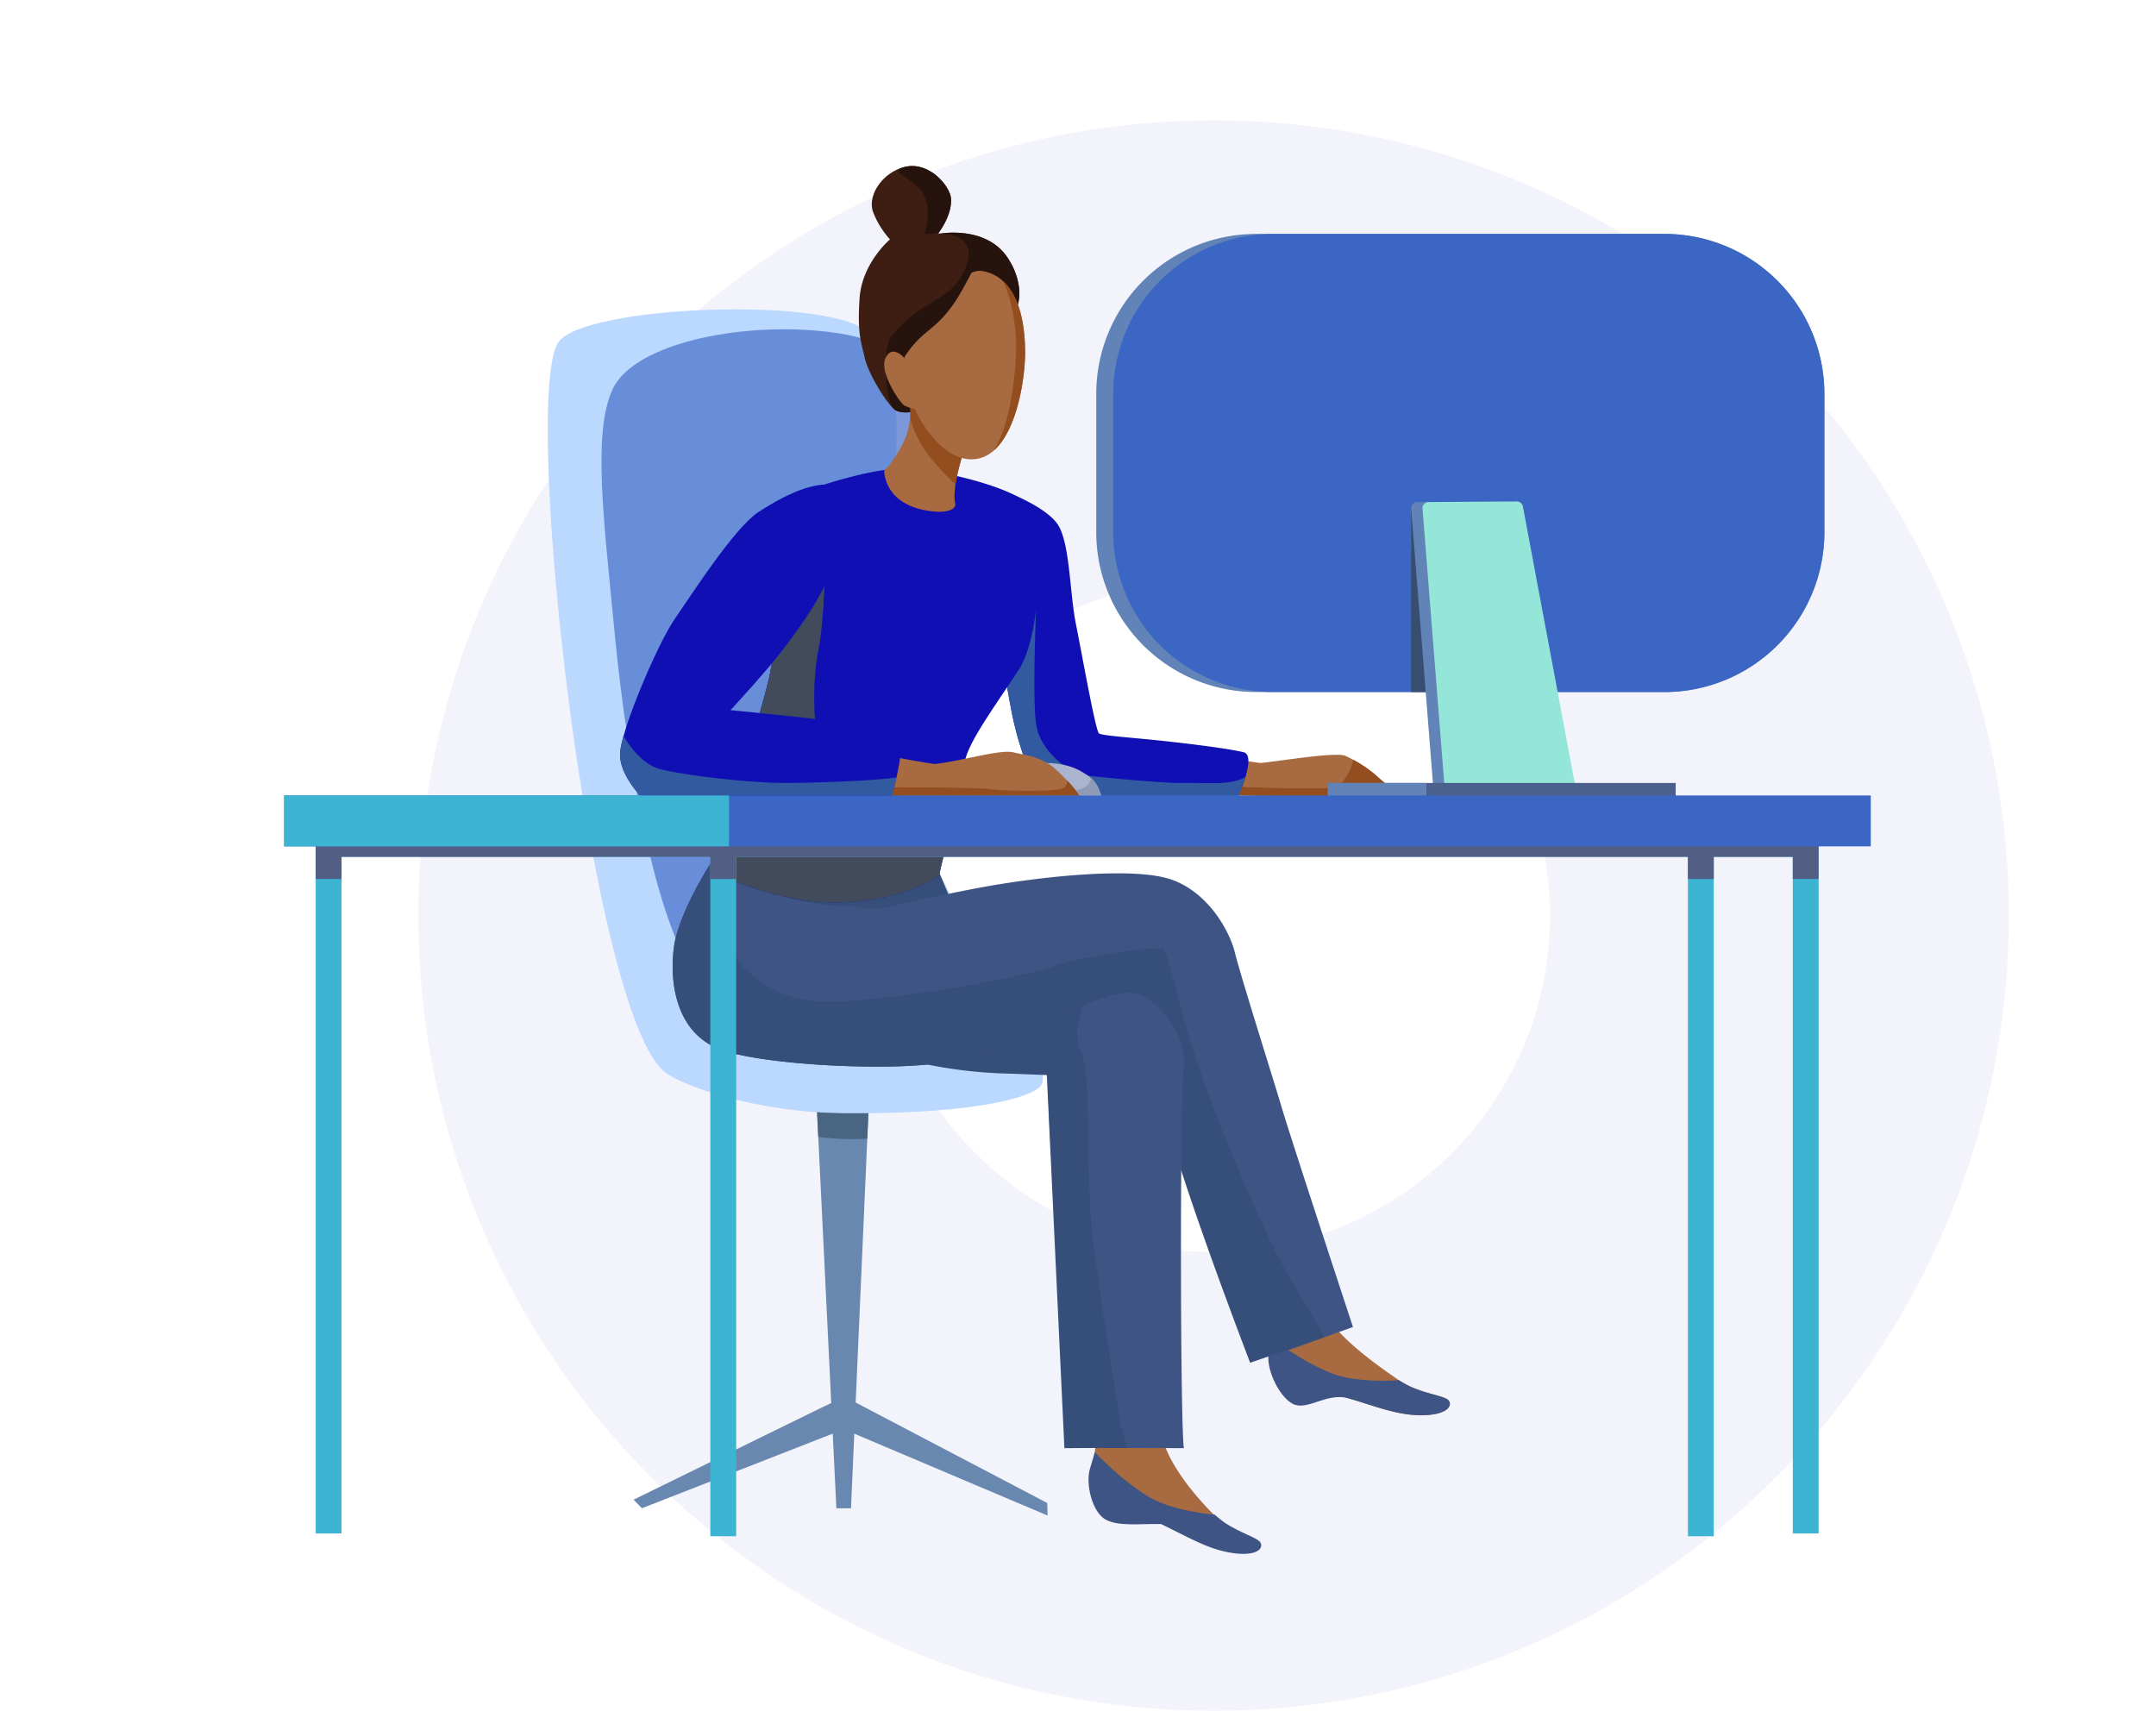 <svg xmlns="http://www.w3.org/2000/svg" xmlns:xlink="http://www.w3.org/1999/xlink" width="634" height="507" viewBox="0 0 634 507">
  <defs>
    <clipPath id="clip-path">
      <rect id="Rectangle_5143" data-name="Rectangle 5143" width="634" height="507" fill="none"/>
    </clipPath>
  </defs>
  <g id="Tools_graphic" data-name="Tools graphic" transform="translate(-253 -1265)">
    <path id="Path_37554" data-name="Path 37554" d="M259.379,515.872c-128.954,0-233.864-104.91-233.864-233.83s104.91-233.83,233.864-233.83c128.92,0,233.83,104.91,233.83,233.83s-104.91,233.83-233.83,233.83m0-332.771a98.941,98.941,0,1,0,98.941,98.941A99.074,99.074,0,0,0,259.379,183.1" transform="translate(350.494 1252.184)" fill="#0f0fb4" opacity="0.05"/>
    <g id="Group_13571" data-name="Group 13571" transform="translate(253 1265)">
      <path id="Path_37566" data-name="Path 37566" d="M1908.33,2511.713l-15.921-.092,6.107,125.2h4.3Z" transform="translate(-1652.568 -2193.303)" fill="#6888af" fill-rule="evenodd"/>
      <path id="Path_37567" data-name="Path 37567" d="M1531.261,3254.9l-.447-9.192-4.908,2.3-55.806,27.323,2.448,2.522Z" transform="translate(-1283.783 -2834.353)" fill="#6888af" fill-rule="evenodd"/>
      <path id="Path_37568" data-name="Path 37568" d="M1945.978,3249.01l-4.309,7.523,4.945,2.2,57.019,24.145-.081-3.677-55.219-28.955Z" transform="translate(-1695.585 -2837.236)" fill="#6888af" fill-rule="evenodd"/>
      <g id="Group_13570" data-name="Group 13570">
        <g id="Group_13569" data-name="Group 13569" clip-path="url(#clip-path)">
          <path id="Path_37569" data-name="Path 37569" d="M1273.915,727.461c7-11.024,82.123-13.908,91.641-2.481,17.969,21.574-1.312,65.617,5.844,113.263,7.916,52.7,47.466,90.121,44.927,106.8-.585,3.837-17.736,9.275-57.837,9.048-27.173-.151-48.515-8.473-53.116-12.035-21.929-16.987-42.441-197.294-31.459-214.6" transform="translate(-1109.794 -626.724)" fill="#bbd8ff" fill-rule="evenodd"/>
          <path id="Path_37570" data-name="Path 37570" d="M1398.684,781.865c6.436-14.437,40.909-20.583,66.146-16.748,7.786,1.185,13.449,3.291,15.921,5.776,24.422,24.563-7.641,60.15-.484,107.8,7.916,52.7-47.756,84.055-56.217,75.64-11.158-11.1-20.669-58.705-24.824-102.807-2.892-30.682-6.365-56.6-.542-69.658" transform="translate(-1218.66 -667.172)" fill="#3c66c4" fill-rule="evenodd" opacity="0.647"/>
          <path id="Path_37571" data-name="Path 37571" d="M1904.2,2580.894c-2.88-.016-5.694-.125-8.43-.309l.354,7.261a77.291,77.291,0,0,0,14.417.51l.329-7.478q-3.224.034-6.671.016" transform="translate(-1655.506 -2253.527)" fill="#496582" fill-rule="evenodd"/>
          <path id="Path_37572" data-name="Path 37572" d="M1848.588,2022.865l3.537,8.4-40.209,9.615-11.213-12.412Z" transform="translate(-1572.485 -1766.491)" fill="#364e7a" fill-rule="evenodd"/>
          <path id="Path_37573" data-name="Path 37573" d="M2895.078,2918.194s8.307,11.743,6.613,22.621a8.6,8.6,0,0,0,5.95,9.879c4.109,1.475,8.43.226,16.746,2.646s14.476,5.066,21.671,5.068,9.277-2.506,8.187-4.224-8.754-1.99-14.73-6.082c-5.4-3.7-16.3-11.287-20.738-18.2-3.726-5.8-5.684-13.686-6.168-17.723s-17.529,6.017-17.529,6.017" transform="translate(-2528.161 -2542.257)" fill="#a86a40" fill-rule="evenodd"/>
          <path id="Path_37574" data-name="Path 37574" d="M2961.592,3113.907c-9.1-3.519-18.127-10.582-18.127-10.582s-.326,3.077-.6,4.821c-.757,4.857,3.545,13.435,7.654,14.909s9.428-3.4,15.521-1.957c8.315,2.421,14.476,5.067,21.671,5.068s9.277-2.506,8.187-4.224c-.9-1.411-6.226-1.847-11.413-4.226-1.128-.516-3.317-1.856-3.317-1.856s-11.914,1.01-19.577-1.953" transform="translate(-2569.817 -2710.015)" fill="#3e5484" fill-rule="evenodd"/>
          <path id="Path_37575" data-name="Path 37575" d="M2538.707,3183.315a123.7,123.7,0,0,1-.6,21.431c-.843,4.943-.04,10.72,3.488,13.292s8.019,1.556,15.314,6.222,12.633,6.165,19.536,8.195,9.517,1.417,8.955-.538-7.083-2.551-11.662-8.162c-5.78-5.6-13.29-14.644-15.6-22.529-1.938-6.618-1.6-14.733-.922-18.743s-18.515.832-18.515.832" transform="translate(-2216.168 -2777.752)" fill="#a86a40" fill-rule="evenodd"/>
          <path id="Path_37576" data-name="Path 37576" d="M2543.7,3382.44c-8.424-4.926-16.206-13.338-16.206-13.338s-.812,2.985-1.36,4.663c-1.522,4.674.663,13.029,4.484,15.139s9.756,1.248,16.327,1.344c7.823,3.716,13.482,7.311,20.585,8.461s9.558-.994,8.755-2.864c-.658-1.536-5.852-2.816-10.593-5.993-1.031-.689-2.978-2.362-2.978-2.362s-11.923-.9-19.015-5.051" transform="translate(-2205.552 -2942.108)" fill="#3e5484" fill-rule="evenodd"/>
          <path id="Path_37577" data-name="Path 37577" d="M1573.143,1987.871s-10.727,16.026-12.049,26.91,1.07,24.777,13.3,29.6,51.732,6.678,66,3.9,28.476-9.219,34.67-11.44,19.511-7.393,19.511-7.393a202.127,202.127,0,0,0,11.451,36.037c7.967,18.493,25.667,47.394,28.325,53.66s6.282,14.218,6.282,14.218l20.189-7.225s-17.729-53.764-20.771-63.945-12.342-39.571-13.941-46.117-8.068-18.023-19.027-21.619-36.5-.838-51.879,1.76c-9.677,1.634-21.579,4.336-31.2,6.31-6.579,1.351-10.056-.416-10.056-.416s-7.948,1.152-21.3-2.764c-9.4-2.757-19.51-11.474-19.51-11.474" transform="translate(-1362.961 -1735.932)" fill="#3e5484" fill-rule="evenodd"/>
          <path id="Path_37578" data-name="Path 37578" d="M1752.392,2129.153c-2.8-5.128-11.189-18.862-14.168-24.835-5.88-11.789-15.757-34.992-19.79-46.169-10.442-28.937-11.5-42.431-13.7-43.244s-23.412,2.032-32.349,5.283-54.059,11.38-69.586,10.161-23.36-12.193-25.456-15.444c-1.613-2.5.5-17.153-.355-24.019-2.361-1.734-3.847-3.015-3.847-3.015s-10.727,16.026-12.049,26.91,1.07,24.777,13.3,29.6,51.732,6.678,66,3.9,28.476-9.219,34.67-11.441,19.511-7.393,19.511-7.393a308.355,308.355,0,0,1,11.451,36.037c5.08,20.495,24.559,71.161,24.559,71.161Z" transform="translate(-1362.962 -1735.932)" fill="#364e7a" fill-rule="evenodd"/>
          <path id="Path_37579" data-name="Path 37579" d="M2177.546,2310.52c5.987-3.56,18.5-9.163,23.637-6.278s13.223,10.781,12.121,21.922-.959,105.308.1,111.175l-23.536-.057s-9.9-34.89-13.473-64.22c-2.833-23.289-3.193-50.817-3.193-50.817l-37.233,2.113a108.525,108.525,0,0,0,41.575-13.838" transform="translate(-1865.262 -2011.51)" fill="#3e5484" fill-rule="evenodd"/>
          <path id="Path_37580" data-name="Path 37580" d="M2750.278,1746.263c-3.731-.89-17.586,1.458-24.572,2.2-.679.073-9.714-1.532-17.548-3.052-2.111-.409-5.155.515-6.9.151,0,0-4.215,2.573-4.531,5.469-.318,2.914,4.762,5.968,6.121,6.092,8.152.744,20.519,1.033,30.373,1.093,6.149.038,12.783.1,16.364,0,3.485-.1,20.752.809,18.617-.21a31.188,31.188,0,0,1-7.548-4.925,37.277,37.277,0,0,0-10.372-6.822" transform="translate(-2354.933 -1524.111)" fill="#a86a40" fill-rule="evenodd"/>
          <path id="Path_37581" data-name="Path 37581" d="M2298.561,1127.167s15.146,4.937,19.59,11.163c3.729,5.228,3.6,20.106,5.468,29.435s5.658,30.73,6.744,32.155c.574.753,10.508,1.3,20.922,2.476,11.132,1.253,18.57,2.361,21.676,3.114,4.277,1.035-2.77,15.8-2.77,15.8l-55.352.326a100.3,100.3,0,0,1-9.805-26.49c-2.819-14.194-5.082-30.149-5.824-36.62s-.648-31.358-.648-31.358" transform="translate(-2007.242 -984.312)" fill="#0f0fb4" fill-rule="evenodd"/>
          <path id="Path_37582" data-name="Path 37582" d="M3124.068,1768.469a36.866,36.866,0,0,0-7.76-5.544,15,15,0,0,1-3.438,6.8h12.7c-.575-.443-1.077-.867-1.5-1.257" transform="translate(-2718.351 -1539.495)" fill="#934d1e" fill-rule="evenodd"/>
          <path id="Path_37583" data-name="Path 37583" d="M2844.148,1825.352l-2.922,2.394c6.043.228,12.532.339,18.192.373,4.211.026,8.649.065,12.178.054v-2.456c-7.517.432-27.449-.365-27.449-.365" transform="translate(-2481.135 -1594.01)" fill="#934d1e" fill-rule="evenodd"/>
          <path id="Path_37584" data-name="Path 37584" d="M2366.937,1465.889c-6.311.155-23.633-1.652-28.5-2.151s-13.849-6.987-14.972-15.221,0-33.525,0-33.525l-11.683,2.758c1.1,7.82,2.809,18.72,4.8,28.742a100.309,100.309,0,0,0,9.805,26.49l55.351-.326a66.289,66.289,0,0,0,3.309-8.556c-4.069,2.633-12.239,1.645-18.113,1.789" transform="translate(-2018.793 -1235.659)" fill="#325aa0" fill-rule="evenodd"/>
          <path id="Path_37585" data-name="Path 37585" d="M1676.6,1092.382s21.153-7.712,31.991-6.245c10.866,1.47,25.743,5.16,31.817,9.683s5.114,38.768-1.8,49.342-15.017,21.437-15.984,27.324-7.564,33.3-7.564,33.3-10.431,8.114-31.925,7.912c-15.914-.149-35.339-9.008-35.339-9.008s16.354-49.929,17.82-59.593,7.983-43.63,10.982-52.719" transform="translate(-1438.956 -948.32)" fill="#0f0fb4" fill-rule="evenodd"/>
          <path id="Path_37586" data-name="Path 37586" d="M1718.857,1368.4l-.262-1.293s-37.665-21.935-38.973-23.9-1.962-15.367,0-25.14,1.962-27.5,1.962-27.5l-15.09,27.923c-.375,2.144-.676,3.953-.879,5.294-1.467,9.664-17.82,59.593-17.82,59.593s19.425,8.859,35.339,9.008c21.495.2,31.925-7.912,31.925-7.912s1.892-7.865,3.8-16.073" transform="translate(-1438.956 -1127.007)" fill="#424b5c" fill-rule="evenodd"/>
          <path id="Path_37587" data-name="Path 37587" d="M2198.9,1770.32c-8.556-.089-10.437,1.78-17.424,2.526-.679.073-9.346,3.445-11.1,3.082,0,0,4,4.172,13.854,4.232,6.149.038,12.783.1,16.365,0,3.485-.1,20.752.809,18.617-.21-.963-2.665-1.541-4.741-5.181-6.817-6.161-4.085-14.392-2.689-15.135-2.813" transform="translate(-1895.314 -1545.836)" fill="#aab4ce" fill-rule="evenodd"/>
          <path id="Path_37588" data-name="Path 37588" d="M1993.374,1744.337c-3.731-.89-15.774,2.7-22.76,3.446-.679.073-9.714-1.532-17.548-3.052-2.111-.409-5.155.514-6.9.151,0,0-4.215,2.573-4.531,5.469-.318,2.914,4.762,5.968,6.121,6.092,8.152.744,20.519,1.033,30.373,1.093,6.149.038,12.783.1,16.364,0,3.485-.1,20.752.81,18.617-.21-1.713-2.864-5.468-6.428-7-7.849-4.419-4.092-9.7-4.353-12.728-5.14" transform="translate(-1695.54 -1523.14)" fill="#a86a40" fill-rule="evenodd"/>
          <path id="Path_37589" data-name="Path 37589" d="M1498.542,1124.188s6.781,10.883,3.49,21.576-9.664,19.116-14.781,26.006-16.144,18.762-16.144,18.762,13.241,1.295,21.37,2.174c5.672.615,18.746,3.094,27.556,4.908,3.816.787-2.45,21.739-2.45,21.739H1448.21s-10.6-8.9-9.514-16.963,11.14-31.671,16.094-38.8,17.452-26.72,24.637-31.385,13.692-7.635,19.114-8.015" transform="translate(-1256.291 -981.711)" fill="#0f0fb4" fill-rule="evenodd"/>
          <path id="Path_37590" data-name="Path 37590" d="M2038.476,428.518c2.634-4.763,1.485-11.019-1.911-16.218-6.525-9.994-20.632-7.12-20.632-7.12s4.313-5.332,3.886-10.478c-.3-3.6-6.236-10.679-13.126-9.329-6.777,1.327-11.857,8.6-9.615,13.749a25.937,25.937,0,0,0,4.808,7.659s-8.237,6.912-8.937,17.326.462,12.836,1.526,17.518,6.056,12.753,8.563,15.023,9.009,0,9.009,0,22.342-20.74,26.429-28.132" transform="translate(-1740.18 -336.384)" fill="#3e1e12" fill-rule="evenodd"/>
          <path id="Path_37591" data-name="Path 37591" d="M2092.675,428.518c2.634-4.763,1.485-11.019-1.911-16.218-6.525-9.994-20.631-7.12-20.631-7.12s4.313-5.332,3.886-10.478c-.3-3.6-6.236-10.679-13.126-9.329-6.777,1.327,3.085,3.489,5.327,8.634s0,11.19,0,11.19,17.954-2.611,11.732,10.793c-4.395,9.466-12.416,8.04-21.347,19.151-3.008,3.742-1.874,19.238.633,21.509s9.009,0,9.009,0,22.342-20.74,26.429-28.132" transform="translate(-1794.38 -336.384)" fill="#27130d" fill-rule="evenodd"/>
          <path id="Path_37592" data-name="Path 37592" d="M2059.192,935.719a21.751,21.751,0,0,1-3.258,13.9c-3.05,5.137-4.342,5.762-4.342,5.762s-.412,10.747,14.7,12.164c3.749.352,6.58-.615,6.173-2.454-1.1-4.973,2.772-16.043,2.772-16.043Z" transform="translate(-1791.576 -817.128)" fill="#a86a40" fill-rule="evenodd"/>
          <path id="Path_37593" data-name="Path 37593" d="M2118.323,955.52a85.866,85.866,0,0,0,6.962,7.414l0-.027c.089-.6.195-1.2.312-1.8l.008-.043.008-.041q.031-.159.064-.318l.023-.112q.028-.135.056-.269l.027-.125q.029-.137.059-.272t.06-.267l.04-.175.053-.228.028-.119.059-.25.019-.077c.766-3.185,1.676-5.878,1.839-6.353l0-.011.01-.028,0-.014.008-.023-16-12.849a21.765,21.765,0,0,1,0,3.435c-.071.938,1.662,6.857,6.35,12.554" transform="translate(-1844.304 -820.457)" fill="#934d1e" fill-rule="evenodd"/>
          <path id="Path_37594" data-name="Path 37594" d="M2098.454,661.028c.774,6.613,9.681,24.118,20.761,22.426s14.348-22.738,14.292-31.544c-.1-15.2-5.425-22.973-13.279-23.793a8.708,8.708,0,0,0-2.469.556s-2.963,5.807-5.024,8.827c-4.38,6.416-7.509,7.626-11.044,11.285a29.9,29.9,0,0,0-3.741,4.842s.01.56.018.844c.057,2.059.214,4.243.487,6.559" transform="translate(-1832.059 -548.504)" fill="#a86a40" fill-rule="evenodd"/>
          <path id="Path_37595" data-name="Path 37595" d="M2057.475,817.728s-3.5-4.134-5.484,0,4.166,13.112,5.476,13.969a9.969,9.969,0,0,0,3.748,1.054Z" transform="translate(-1791.583 -712.487)" fill="#a86a40" fill-rule="evenodd"/>
          <path id="Path_37596" data-name="Path 37596" d="M2308.479,651.958c2.066,3.806,4.168,13,3.877,20.777-.364,9.72-2.268,22.467-6.576,29.09,7.038-6.156,9.264-21.807,9.218-29.089-.065-10.265-2.516-17.141-6.519-20.777" transform="translate(-2013.55 -569.33)" fill="#934d1e" fill-rule="evenodd"/>
          <path id="Path_37597" data-name="Path 37597" d="M2500.059,1805.138a5,5,0,0,1-1.282,2.332,7.039,7.039,0,0,1-3.284,1.228c.415.53.8,1.057,1.118,1.565h6.438c-.7-1.941-1.234-3.57-2.99-5.124" transform="translate(-2179.219 -1576.358)" fill="#8f9bb7" fill-rule="evenodd"/>
          <path id="Path_37598" data-name="Path 37598" d="M2115.482,1815.706a30.613,30.613,0,0,0-3.537-4.334,3.718,3.718,0,0,1-.759,1.958c-1.265,1.419-17.959,1.109-21.781.529s-28.379-.528-28.379-.528l-1.976,2.349.565.026Z" transform="translate(-1798.09 -1581.802)" fill="#934d1e" fill-rule="evenodd"/>
          <path id="Path_37599" data-name="Path 37599" d="M2200.5,2458.066s-5.458-33.313-8.093-53.888-.3-49.479-3.782-56.828c-1.746-3.689-.786-8.786.6-12.949a65.428,65.428,0,0,0-6.068,3.152c-17.953,10.673-33.823,12.65-40.76,13.754l.039.035a136.791,136.791,0,0,0,22.057,2.8l14.214.517,5.169,109.725s14.788-.133,18.514-.031Z" transform="translate(-1870.877 -2038.543)" fill="#364e7a" fill-rule="evenodd"/>
          <path id="Path_37600" data-name="Path 37600" d="M1518.62,1724.978c.4-1.522.866-3.379,1.293-5.314-6.256.98-21.54,1.526-31.41,1.642-11.466.134-30.777-2.246-38.019-4.057-5.217-1.3-9.075-6.8-10.826-9.771a32.489,32.489,0,0,0-.964,4.277c-.646,4.793,2.842,9.885,5.775,13.224Z" transform="translate(-1256.29 -1491.075)" fill="#325aa0" fill-rule="evenodd"/>
          <path id="Rectangle_5136" data-name="Rectangle 5136" d="M47.044,0h120.03a47.044,47.044,0,0,1,47.044,47.044V87.667a47.046,47.046,0,0,1-47.046,47.046H47.046A47.046,47.046,0,0,1,0,87.667V47.044A47.044,47.044,0,0,1,47.044,0Z" transform="translate(322.365 68.782)" fill="#6283b7"/>
          <path id="Path_38420" data-name="Path 38420" d="M47.044,0H162.091a47.046,47.046,0,0,1,47.046,47.046V87.667a47.046,47.046,0,0,1-47.046,47.046H47.047A47.047,47.047,0,0,1,0,87.666V47.044A47.044,47.044,0,0,1,47.044,0Z" transform="translate(327.346 68.782)" fill="#3c66c4"/>
          <rect id="Rectangle_5138" data-name="Rectangle 5138" width="21.234" height="54.394" transform="translate(414.969 149.101)" fill="#374e70"/>
          <path id="Path_37601" data-name="Path 37601" d="M3303.767,1164.923a1.838,1.838,0,0,0-2.1-1.526l-25.887.17a1.838,1.838,0,0,0-1.526,2.1l6.6,83.4a1.838,1.838,0,0,0,2.1,1.526l34.9-.255a1.838,1.838,0,0,0,1.526-2.1Z" transform="translate(-2859.259 -1015.93)" fill="#6283b7" fill-rule="evenodd"/>
          <path id="Path_37602" data-name="Path 37602" d="M3330.05,1164.923a1.839,1.839,0,0,0-2.1-1.526l-25.887.17a1.838,1.838,0,0,0-1.526,2.1l6.6,83.4a1.838,1.838,0,0,0,2.1,1.526l34.9-.255a1.838,1.838,0,0,0,1.526-2.1Z" transform="translate(-2882.211 -1015.93)" fill="#94e6d8" fill-rule="evenodd"/>
          <rect id="Rectangle_5139" data-name="Rectangle 5139" width="102.292" height="8.92" transform="translate(390.465 230.231)" fill="#49618c"/>
          <rect id="Rectangle_5140" data-name="Rectangle 5140" width="28.992" height="8.92" transform="translate(390.462 230.231)" fill="#6283b7"/>
          <path id="Path_37603" data-name="Path 37603" d="M1174.442,2134.594h-7.6V1935.626H740.086v198.968h-7.6v-202.77a3.8,3.8,0,0,1,3.8-3.8H1170.64a3.8,3.8,0,0,1,3.8,3.8Z" transform="translate(-639.649 -1683.668)" fill="#3db5d2"/>
          <path id="Path_37604" data-name="Path 37604" d="M1943.169,2106.114h-7.6v-204.03h-279.87v204.03h-7.6V1898.282a3.8,3.8,0,0,1,3.8-3.8h287.474a3.8,3.8,0,0,1,3.8,3.8Z" transform="translate(-1439.214 -1654.377)" fill="#3db5d2"/>
          <path id="Path_37605" data-name="Path 37605" d="M1648.089,1898.282v14.573h7.6v-10.771h279.87v10.771h7.6v-14.573a3.8,3.8,0,0,0-3.8-3.8H1651.891a3.8,3.8,0,0,0-3.8,3.8" transform="translate(-1439.213 -1654.377)" fill="#525e84"/>
          <path id="Path_37606" data-name="Path 37606" d="M1170.64,1928.023H736.284a3.8,3.8,0,0,0-3.8,3.8v10.322h7.6v-6.52h426.752v6.52h7.6v-10.322a3.8,3.8,0,0,0-3.8-3.8" transform="translate(-639.649 -1683.669)" fill="#525e84"/>
          <path id="Path_38131" data-name="Path 38131" d="M0,0H466.555V14.968H0Z" transform="translate(83.568 233.904)" fill="#3c66c4"/>
          <path id="Path_37607" data-name="Path 37607" d="M0,0H130.816V14.968H0Z" transform="translate(83.568 233.904)" fill="#3db5d2"/>
        </g>
      </g>
    </g>
  </g>
</svg>
